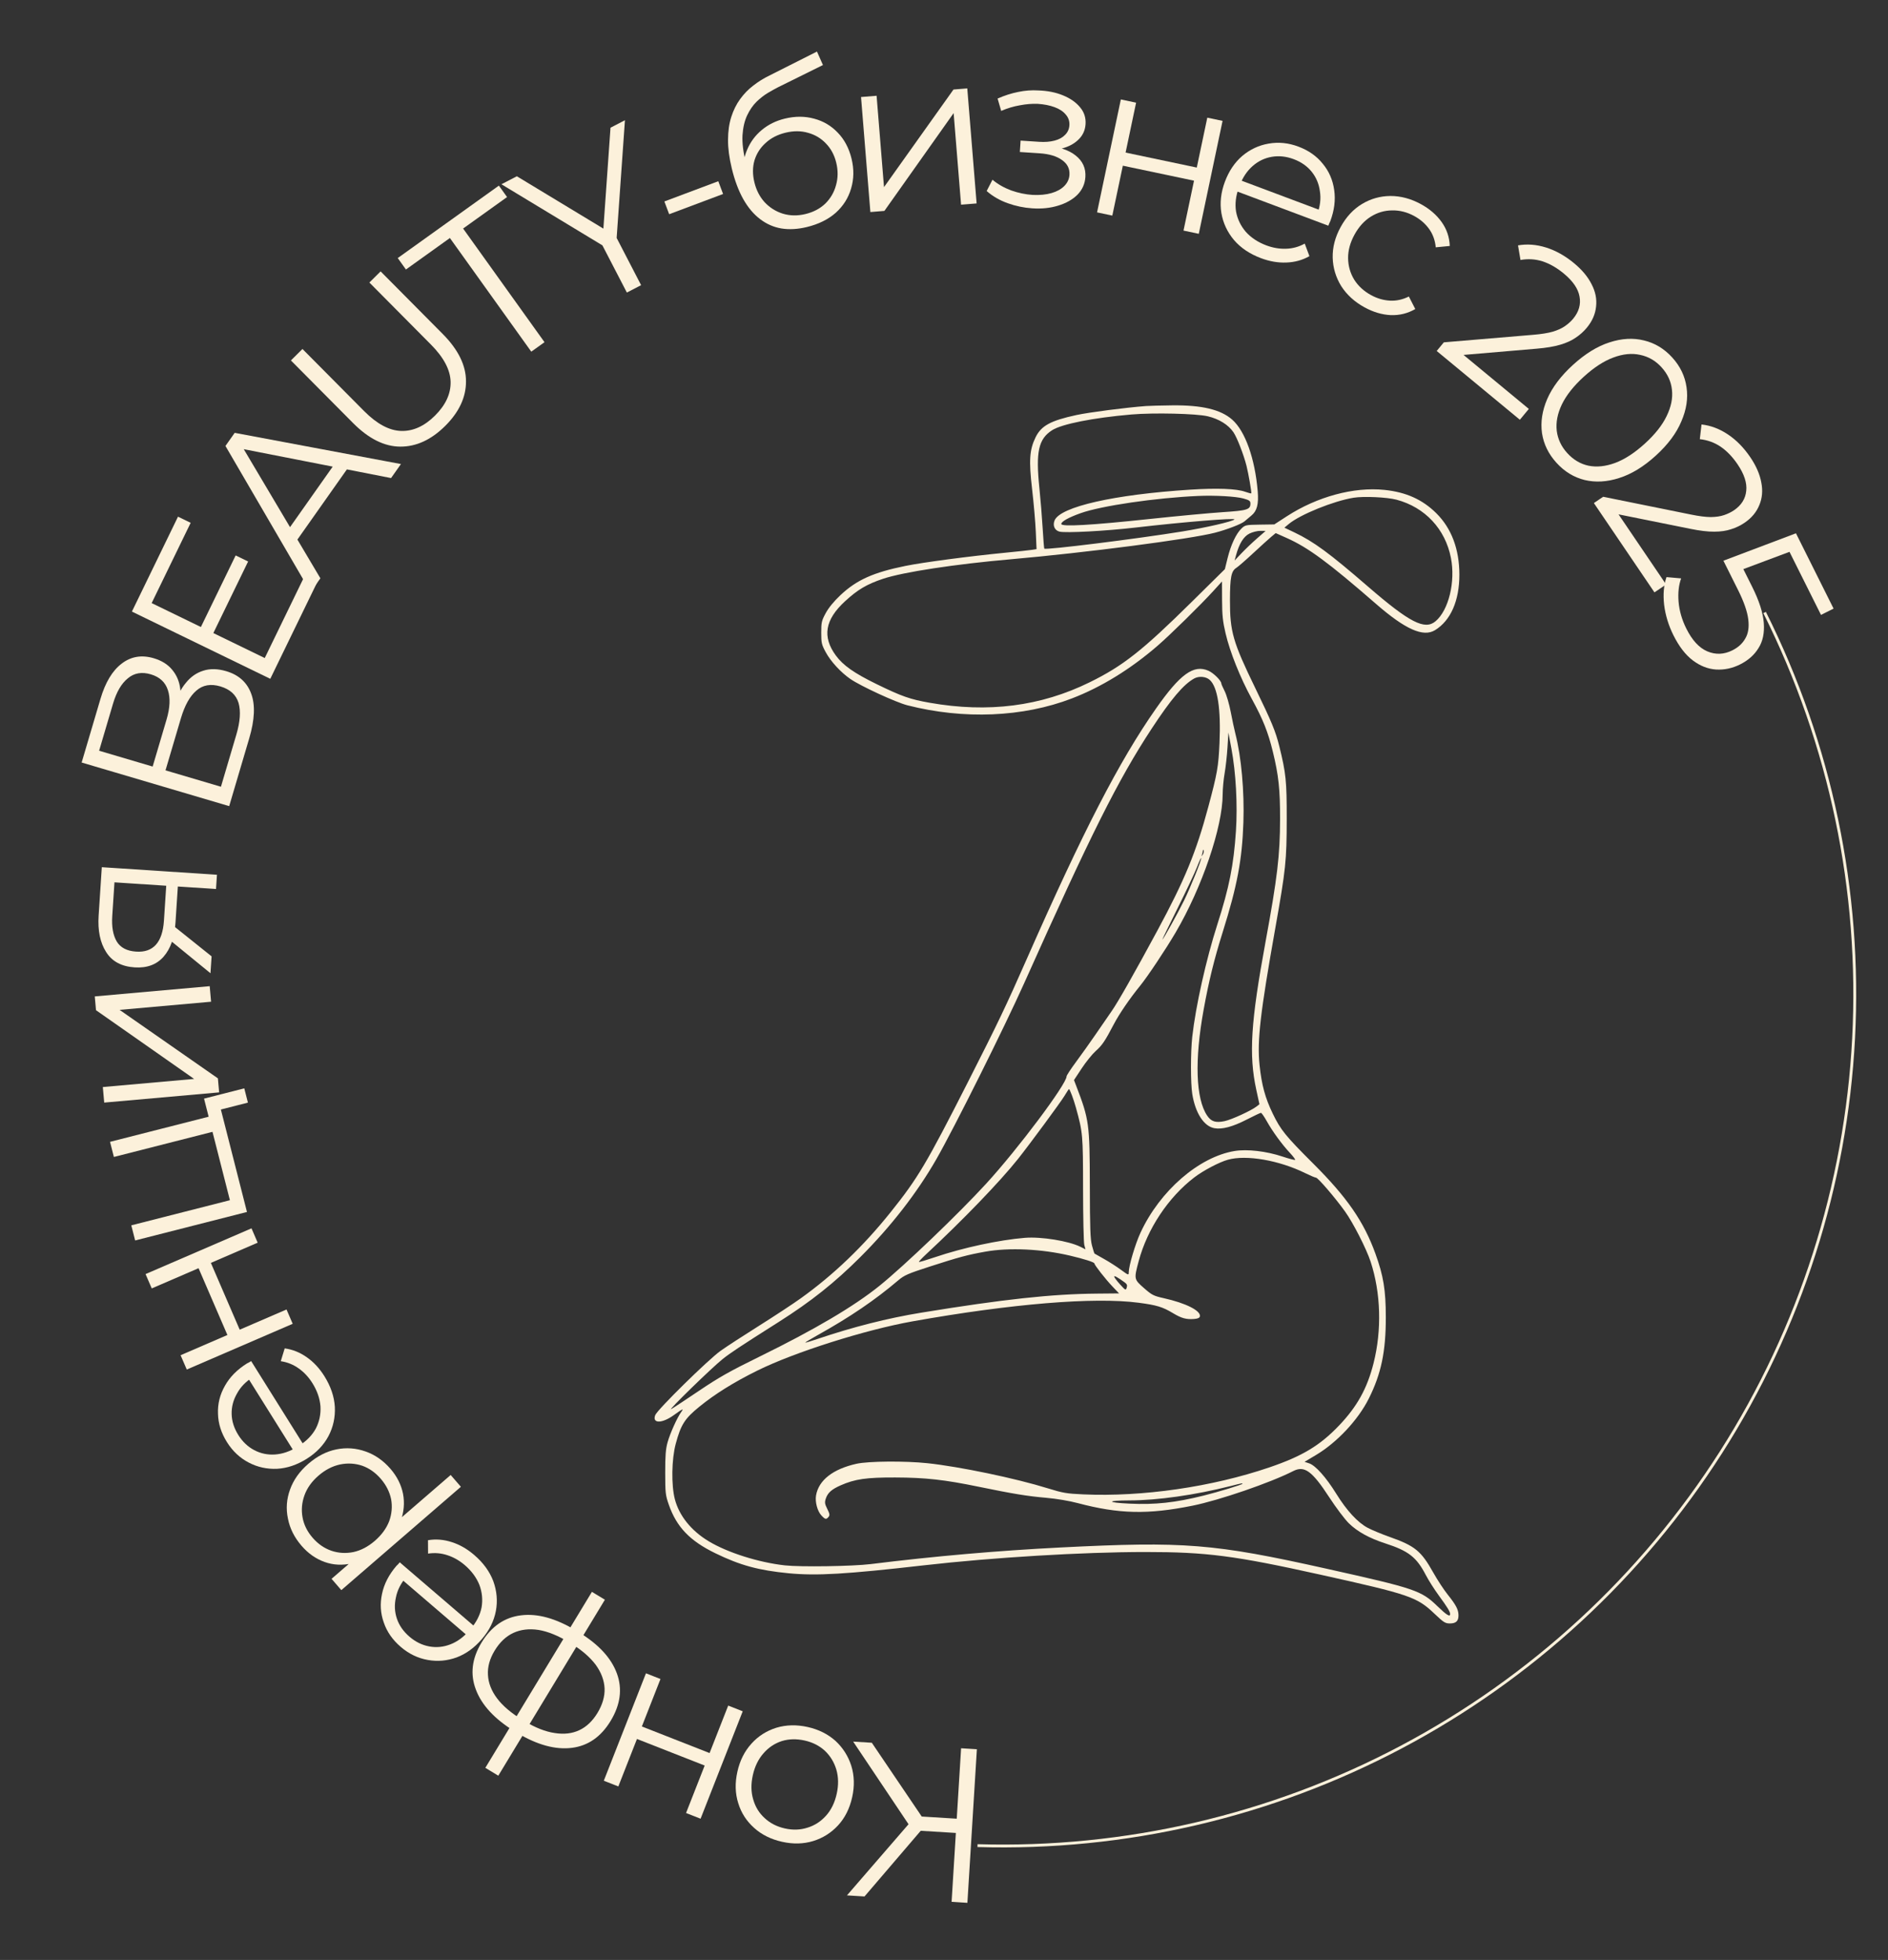 <svg width="158" height="164" viewBox="0 0 158 164" fill="none" xmlns="http://www.w3.org/2000/svg">
<rect x="0" y="0" width="158" height="164" fill="#333333" stroke="none"/>
<path fill-rule="evenodd" clip-rule="evenodd" d="M95.899 33.976C94.231 34.101 91.129 34.502 90.082 34.729C87.916 35.197 87.135 35.624 86.662 36.595C86.154 37.637 86.094 38.541 86.373 40.93C86.508 42.086 86.647 43.688 86.682 44.49L86.745 45.949L86.369 46.008C86.162 46.04 85.171 46.147 84.166 46.245C81.11 46.544 77.268 47.051 75.782 47.352C73.087 47.898 71.69 48.525 70.337 49.797C69.788 50.314 69.347 50.851 69.104 51.299C68.758 51.938 68.726 52.077 68.726 52.938C68.726 53.799 68.758 53.938 69.105 54.578C69.524 55.351 70.366 56.265 71.165 56.815C72.038 57.416 74.978 58.771 75.94 59.017C80.665 60.222 85.602 60.016 89.701 58.442C92.169 57.494 94.609 55.993 96.887 54.022C97.952 53.099 100.493 50.603 101.55 49.44L102.264 48.654L102.271 50.215C102.276 51.487 102.33 52.001 102.564 52.997C102.93 54.56 103.791 56.713 104.754 58.472C105.696 60.195 106.118 61.251 106.518 62.89C107.003 64.874 107.129 66.051 107.125 68.545C107.119 71.557 106.895 73.454 105.912 78.784C104.672 85.513 104.499 88.262 105.133 91.18L105.398 92.398L105.168 92.578C104.721 92.93 103.068 93.688 102.479 93.812C101.73 93.969 101.36 93.851 101.021 93.347C100.067 91.932 99.961 88.705 100.728 84.484C101.166 82.075 101.609 80.271 102.318 78.011C103.541 74.116 103.949 71.95 104.055 68.814C104.142 66.212 103.885 63.353 103.387 61.402C103.294 61.039 103.118 60.214 102.995 59.57C102.872 58.925 102.645 58.146 102.49 57.838C102.335 57.53 102.208 57.24 102.208 57.194C102.208 56.957 101.564 56.317 101.134 56.126C99.896 55.579 98.767 56.394 96.731 59.303C93.672 63.672 90.63 69.567 85.936 80.222C84.18 84.207 83.522 85.583 80.993 90.561C77.523 97.389 76.822 98.569 74.546 101.415C72.252 104.283 69.765 106.667 67.01 108.64C66.371 109.098 64.803 110.129 63.526 110.932C62.249 111.735 60.804 112.674 60.316 113.021C59.272 113.761 55.008 117.954 54.834 118.411C54.562 119.126 55.39 119.129 56.384 118.415C57.153 117.863 57.246 117.822 57.016 118.138C56.679 118.601 56.081 119.924 55.869 120.679C55.71 121.245 55.667 121.787 55.669 123.224C55.67 124.928 55.691 125.109 55.974 125.917C56.626 127.778 57.734 128.933 59.862 129.968C61.942 130.981 63.49 131.402 66.014 131.645C68.34 131.868 70.804 131.723 77.304 130.981C83.123 130.317 90.619 129.866 95.854 129.866C100.976 129.865 103.32 130.169 110.51 131.764C117.977 133.42 118.571 133.624 120.041 135.024C120.812 135.758 120.946 135.843 121.337 135.843C121.858 135.843 122.069 135.633 122.055 135.13C122.041 134.664 121.843 134.291 121.142 133.414C120.828 133.022 120.293 132.205 119.952 131.598C118.924 129.765 118.42 129.355 116.266 128.593C115.627 128.366 114.816 128.03 114.464 127.844C113.625 127.402 112.703 126.403 111.824 124.985C110.973 123.612 110.089 122.621 109.56 122.447L109.174 122.319L110.12 121.755C111.888 120.702 113.646 118.826 114.544 117.038C115.586 114.961 115.976 113.102 115.974 110.219C115.972 107.95 115.777 106.758 115.1 104.89C114.135 102.223 112.737 100.197 109.924 97.389C107.57 95.04 107.174 94.551 106.509 93.176C105.876 91.867 105.582 90.784 105.408 89.125C105.195 87.093 105.463 84.766 106.733 77.621C107.602 72.733 107.676 72.022 107.681 68.545C107.685 65.346 107.621 64.716 107.063 62.457C106.754 61.203 106.426 60.408 105.055 57.587C103.175 53.718 102.927 52.858 102.931 50.226C102.934 48.302 103.037 47.78 103.469 47.512C103.614 47.422 104.249 46.869 104.88 46.283C105.511 45.696 106.192 45.08 106.393 44.912L106.759 44.607L107.679 45.017C109.48 45.819 111.174 47.069 115.172 50.547C117.607 52.665 119.106 53.331 120.086 52.733C121.401 51.932 122.134 50.262 122.13 48.078C122.126 45.948 121.469 44.202 120.195 42.941C119.036 41.793 117.665 41.178 115.851 40.992C113.289 40.729 110.23 41.556 107.695 43.198L106.641 43.881L105.428 43.899C104.261 43.916 104.203 43.929 103.891 44.228C103.446 44.654 103.006 45.594 102.733 46.699L102.505 47.625L99.728 50.367C95.601 54.442 93.981 55.719 91.195 57.089C87.1 59.103 82.7 59.667 77.802 58.804C76.162 58.516 75.462 58.27 73.377 57.253C71.475 56.324 70.558 55.68 69.946 54.846C68.797 53.276 69.038 51.857 70.717 50.312C71.777 49.336 72.536 48.887 73.896 48.431C75.573 47.87 79.917 47.206 84.609 46.796C90.832 46.251 99.624 45.108 101.679 44.575C102.667 44.319 103.897 43.845 104.146 43.626C104.267 43.518 104.528 43.299 104.725 43.139C105.194 42.759 105.343 42.184 105.253 41.108C105.024 38.371 104.205 36.069 103.118 35.113C102.155 34.265 100.579 33.891 98.09 33.919C97.159 33.93 96.173 33.955 95.899 33.976ZM94.682 34.683C91.48 34.959 88.856 35.48 88.045 36C86.908 36.729 86.67 37.806 86.981 40.818C87.081 41.792 87.206 43.327 87.258 44.228C87.311 45.13 87.372 45.886 87.393 45.908C87.522 46.037 95.115 45.092 98.943 44.471C100.914 44.151 103.13 43.641 103.304 43.467C103.453 43.318 99.046 43.677 95.069 44.139C92.535 44.433 89.181 44.614 88.664 44.484C88.257 44.382 88.079 43.972 88.255 43.545C88.729 42.402 93.242 41.38 99.607 40.973C101.856 40.83 103.471 40.89 104.19 41.145C104.459 41.24 104.695 41.302 104.715 41.282C104.759 41.237 104.481 39.629 104.314 38.973C104.075 38.031 103.52 36.604 103.223 36.169C102.795 35.541 102.018 35.058 101.075 34.833C100.126 34.606 96.547 34.522 94.682 34.683ZM100.271 41.499C96.727 41.654 92.166 42.322 90.438 42.939C89.417 43.303 88.815 43.639 88.815 43.844C88.815 44.092 91.292 43.951 96.234 43.424C98.519 43.181 101.258 42.925 102.322 42.855C104.385 42.721 104.644 42.64 104.644 42.132C104.644 41.917 104.55 41.849 104.062 41.713C103.43 41.536 101.676 41.437 100.271 41.499ZM113.277 41.648C111.601 41.92 108.801 43.055 107.851 43.848L107.486 44.153L108.306 44.542C109.943 45.321 111.233 46.27 114.5 49.096C117.965 52.092 119.233 52.743 120.134 51.986C121.234 51.06 121.813 48.677 121.423 46.684C120.949 44.262 119.254 42.449 116.871 41.813C116.076 41.601 114.119 41.511 113.277 41.648ZM104.564 44.646C104.074 44.889 103.706 45.482 103.439 46.461L103.319 46.902L103.898 46.292C104.217 45.956 104.801 45.399 105.197 45.053L105.917 44.425L105.474 44.42C105.23 44.417 104.821 44.519 104.564 44.646ZM99.939 56.772C99.041 57.269 98.012 58.483 96.38 60.968C93.578 65.236 91.296 69.792 85.709 82.27C84.043 85.992 79.856 94.381 78.362 96.992C76.752 99.805 74.556 102.633 71.998 105.186C69.845 107.335 67.877 108.9 65.166 110.618C61.845 112.724 61.124 113.201 60.46 113.733C59.544 114.466 55.817 118.096 56.177 117.904C56.321 117.827 57.361 117.142 58.487 116.382C60.17 115.246 61.076 114.735 63.579 113.508C68.182 111.251 71.49 109.297 73.61 107.583C75.699 105.894 80.198 101.587 82.534 99.039C85.187 96.146 89.258 90.712 89.258 90.065C89.258 89.987 89.621 89.434 90.064 88.836C90.507 88.238 91.246 87.201 91.704 86.532C92.163 85.862 92.763 84.99 93.039 84.594C93.574 83.825 94.907 81.478 96.841 77.898C99.15 73.625 100.099 71.319 101.123 67.498C101.869 64.716 101.969 64.145 102.055 62.18C102.181 59.312 101.9 57.489 101.238 56.89C100.923 56.606 100.336 56.553 99.939 56.772ZM102.724 62.536C102.682 63.218 102.575 64.189 102.486 64.694C102.396 65.199 102.322 65.996 102.321 66.466C102.315 69.211 100.595 74.259 98.384 78.026C97.543 79.459 96.03 81.728 95.407 82.492C94.558 83.531 93.666 84.835 93.215 85.697C92.468 87.122 92.239 87.462 91.698 87.944C91.409 88.202 90.881 88.855 90.525 89.395L89.878 90.376L90.075 90.889C91.144 93.675 91.194 94.043 91.204 99.15C91.211 102.783 91.243 103.693 91.384 104.219C91.478 104.572 91.574 104.876 91.597 104.894C91.619 104.913 91.975 105.115 92.388 105.343C92.801 105.572 93.436 105.977 93.799 106.245C94.432 106.71 94.46 106.72 94.46 106.469C94.46 105.933 95.003 104.099 95.444 103.147C97.066 99.641 100.333 96.805 103.314 96.312C104.372 96.138 105.971 96.323 107.343 96.781C107.884 96.961 108.353 97.083 108.384 97.052C108.415 97.02 108.216 96.755 107.941 96.461C107.276 95.75 106.492 94.675 106.012 93.817C105.797 93.432 105.577 93.118 105.524 93.118C105.471 93.118 104.94 93.369 104.344 93.675C103.157 94.286 102.269 94.523 101.62 94.401C100.746 94.238 100.035 93.135 99.777 91.544C99.633 90.653 99.632 88.04 99.776 86.753C100.063 84.185 100.935 80.283 101.878 77.344C102.869 74.256 103.244 72.372 103.431 69.541C103.577 67.342 103.428 64.634 103.05 62.623L102.801 61.295L102.724 62.536ZM100.668 71.165C100.663 71.236 100.63 71.385 100.595 71.497C100.535 71.689 100.538 71.69 100.658 71.502C100.728 71.393 100.761 71.243 100.731 71.169C100.692 71.073 100.674 71.071 100.668 71.165ZM100.171 72.559C100.002 72.999 99.273 74.543 98.552 75.989C97.83 77.434 97.257 78.617 97.277 78.617C97.343 78.617 98.572 76.403 99.084 75.36C99.623 74.266 100.589 71.87 100.52 71.801C100.497 71.777 100.339 72.118 100.171 72.559ZM89.073 91.712C88.75 92.246 86.172 95.744 85.2 96.967C83.686 98.871 80.561 102.112 77.496 104.957C77.146 105.283 76.879 105.569 76.903 105.593C76.928 105.618 77.538 105.437 78.26 105.192C80.576 104.405 83.609 103.752 85.771 103.576C87.128 103.466 89.434 103.837 90.409 104.324L90.84 104.539L90.741 104.169C90.687 103.965 90.64 101.856 90.637 99.482C90.632 94.915 90.62 94.781 90.038 92.675C89.845 91.975 89.525 91.122 89.457 91.128C89.439 91.13 89.266 91.392 89.073 91.712ZM102.762 97.04C102.03 97.244 100.698 97.945 99.939 98.526C97.77 100.188 96.016 102.828 95.295 105.518C94.89 107.03 94.892 107.041 95.737 107.783C96.398 108.363 96.54 108.436 97.384 108.624C99.231 109.035 100.504 109.675 100.415 110.146C100.391 110.272 100.244 110.341 99.943 110.365C99.283 110.419 98.878 110.309 98.173 109.885C97.295 109.356 96.802 109.206 95.28 109.007C91.559 108.519 84.63 109.09 76.363 110.566C72.401 111.273 66.477 113.152 63.385 114.682C61.413 115.658 59.859 116.625 58.535 117.7C57.301 118.702 56.98 119.206 56.549 120.814C56.203 122.104 56.169 124.272 56.476 125.447C56.837 126.831 57.844 128.084 59.303 128.963C60.881 129.915 63.474 130.737 65.677 130.983C66.984 131.129 71.355 131.063 72.876 130.875C78.218 130.213 83.504 129.751 88.76 129.486C99.127 128.962 101.566 129.157 111.008 131.262C118.482 132.928 118.934 133.082 120.314 134.42C121.058 135.14 121.357 135.324 121.357 135.061C121.357 134.862 121.136 134.499 120.418 133.518C120.038 133.001 119.543 132.221 119.317 131.785C118.544 130.297 117.873 129.773 115.934 129.146C114.595 128.713 113.586 128.156 112.878 127.46C112.54 127.128 111.803 126.149 111.24 125.285C109.803 123.081 109.163 122.615 108.228 123.092C106.309 124.071 102.032 125.54 99.789 125.991C96.06 126.741 93.644 126.687 90.199 125.775C89.47 125.582 88.404 125.403 87.542 125.328C85.975 125.193 84.782 124.997 81.897 124.403C79.041 123.814 77.442 123.637 74.924 123.629C72.506 123.621 71.542 123.76 70.346 124.289C69.59 124.623 69.269 124.911 69.108 125.398C69.004 125.714 69.022 125.841 69.233 126.263C69.437 126.671 69.455 126.787 69.338 126.928C69.143 127.163 69.053 127.144 68.739 126.805C68.403 126.442 68.197 125.669 68.292 125.126C68.514 123.853 69.708 122.921 71.678 122.482C72.67 122.261 75.749 122.236 77.619 122.435C80.321 122.722 84.989 123.697 87.701 124.54C88.94 124.925 89.262 124.98 90.642 125.042C95.616 125.265 101.433 124.422 106.243 122.78C108.99 121.843 110.463 120.957 112.066 119.275C113.575 117.692 114.415 116.176 114.946 114.074C115.65 111.291 115.561 108.196 114.702 105.57C114.349 104.493 113.239 102.317 112.559 101.369C111.721 100.202 110.294 98.541 110.13 98.541C110.058 98.541 109.652 98.37 109.227 98.161C107.045 97.086 104.301 96.61 102.762 97.04ZM82.451 104.735C80.95 105.004 80.254 105.191 77.821 105.977C75.975 106.574 75.672 106.706 75.165 107.138C73.234 108.781 71.131 110.21 68.427 111.717C67.837 112.046 67.368 112.329 67.384 112.346C67.401 112.362 67.859 112.225 68.402 112.042C71.371 111.036 74.283 110.298 77.082 109.841C84.003 108.711 88.013 108.276 91.814 108.243L93.65 108.226L93.094 107.643C92.523 107.045 91.586 105.849 91.584 105.717C91.582 105.617 90.737 105.346 89.55 105.067C87.152 104.503 84.451 104.376 82.451 104.735ZM93.243 106.821C93.243 106.882 93.46 107.172 93.726 107.465C94.19 107.978 94.212 107.989 94.29 107.743C94.352 107.547 94.312 107.444 94.118 107.303C93.533 106.877 93.243 106.717 93.243 106.821ZM102.983 124.345C100.006 125.099 96.88 125.544 94.516 125.549C92.573 125.554 92.584 125.727 94.533 125.818C96.682 125.918 98.34 125.738 100.714 125.148C101.95 124.841 103.979 124.223 103.979 124.154C103.979 124.095 103.94 124.102 102.983 124.345Z" fill="#FCF1DB"/>
<path d="M81.802 154.552C94.152 154.919 106.386 152.075 117.309 146.299C128.231 140.522 137.468 132.011 144.116 121.597C150.765 111.182 154.598 99.221 155.24 86.882C155.882 74.543 153.312 62.248 147.781 51.2L147.568 51.306C153.081 62.318 155.643 74.572 155.003 86.87C154.362 99.168 150.542 111.089 143.916 121.469C137.29 131.849 128.084 140.332 117.198 146.089C106.312 151.846 94.118 154.68 81.809 154.314L81.802 154.552Z" fill="#FCF1DB"/>
<path d="M72.959 145.826L77.501 152.538L76.359 153.131L71.399 145.729L72.959 145.826ZM81.752 146.369L80.958 159.22L79.636 159.138L80.431 146.288L81.752 146.369ZM80.47 152.205L80.397 153.399L76.376 153.15L76.45 151.957L80.47 152.205ZM76.298 152.335L77.532 152.632L72.348 158.688L70.88 158.597L76.298 152.335Z" fill="#FCF1DB"/>
<path d="M67.591 144.508C68.501 144.711 69.276 145.097 69.915 145.666C70.54 146.245 70.982 146.94 71.241 147.751C71.498 148.575 71.522 149.453 71.314 150.387C71.103 151.332 70.709 152.118 70.13 152.743C69.551 153.367 68.858 153.803 68.049 154.051C67.24 154.298 66.375 154.319 65.454 154.114C64.52 153.906 63.739 153.518 63.112 152.952C62.472 152.382 62.029 151.693 61.782 150.884C61.523 150.073 61.498 149.195 61.709 148.249C61.917 147.315 62.311 146.53 62.893 145.893C63.459 145.266 64.154 144.824 64.978 144.567C65.799 144.323 66.67 144.303 67.591 144.508ZM67.34 145.639C66.657 145.488 66.02 145.503 65.426 145.685C64.831 145.879 64.322 146.218 63.9 146.702C63.464 147.195 63.164 147.807 63.002 148.537C62.836 149.279 62.848 149.96 63.037 150.58C63.213 151.197 63.532 151.714 63.992 152.13C64.449 152.558 65.013 152.847 65.683 152.996C66.353 153.146 66.987 153.123 67.582 152.929C68.176 152.747 68.689 152.416 69.123 151.934C69.557 151.453 69.856 150.841 70.021 150.099C70.184 149.369 70.172 148.688 69.986 148.056C69.797 147.436 69.474 146.912 69.017 146.484C68.557 146.067 67.998 145.786 67.34 145.639Z" fill="#FCF1DB"/>
<path d="M62.156 143.193L58.629 152.182L57.413 151.705L58.972 147.733L53.305 145.509L51.746 149.481L50.53 149.004L54.058 140.015L55.273 140.492L53.715 144.464L59.382 146.688L60.941 142.716L62.156 143.193Z" fill="#FCF1DB"/>
<path d="M48.216 136.443C48.216 136.443 48.237 136.455 48.279 136.481C48.321 136.506 48.362 136.532 48.404 136.557C48.436 136.576 48.462 136.592 48.483 136.605C50.113 137.606 51.162 138.75 51.629 140.037C52.097 141.324 51.921 142.644 51.102 143.997C50.295 145.329 49.216 146.08 47.865 146.251C46.498 146.426 44.977 146.014 43.303 145.015C43.292 145.008 43.272 144.996 43.24 144.976C43.198 144.951 43.161 144.929 43.13 144.91C43.099 144.891 43.078 144.878 43.067 144.872C41.395 143.845 40.315 142.681 39.826 141.382C39.331 140.093 39.487 138.782 40.294 137.45C41.12 136.087 42.227 135.324 43.616 135.162C44.994 134.993 46.527 135.42 48.216 136.443ZM47.641 137.428C46.707 136.862 45.85 136.515 45.068 136.385C44.28 136.266 43.577 136.35 42.96 136.635C42.342 136.921 41.821 137.415 41.395 138.117C40.982 138.799 40.795 139.474 40.835 140.143C40.868 140.823 41.123 141.479 41.599 142.112C42.076 142.745 42.781 143.344 43.715 143.909C43.725 143.915 43.757 143.935 43.809 143.966C43.851 143.992 43.877 144.008 43.888 144.014C44.8 144.567 45.645 144.899 46.423 145.012C47.194 145.135 47.88 145.056 48.48 144.775C49.081 144.493 49.588 144.012 50.001 143.33C50.42 142.638 50.618 141.955 50.596 141.282C50.563 140.603 50.316 139.944 49.857 139.307C49.39 138.681 48.709 138.089 47.814 137.532C47.793 137.52 47.761 137.501 47.719 137.475C47.677 137.45 47.651 137.434 47.641 137.428ZM50.621 133.857L41.701 148.582L40.616 147.924L49.535 133.199L50.621 133.857Z" fill="#FCF1DB"/>
<path d="M39.68 130.109C40.443 130.763 40.977 131.496 41.283 132.308C41.58 133.129 41.653 133.958 41.499 134.796C41.338 135.643 40.946 136.429 40.323 137.155C39.7 137.881 38.996 138.392 38.21 138.686C37.414 138.973 36.611 139.044 35.8 138.897C34.971 138.752 34.217 138.387 33.538 137.805C32.849 137.214 32.375 136.533 32.116 135.761C31.84 134.991 31.792 134.19 31.972 133.359C32.144 132.537 32.545 131.759 33.176 131.024C33.216 130.977 33.264 130.93 33.322 130.882C33.361 130.835 33.405 130.784 33.453 130.728L39.833 136.201L39.198 136.941L33.349 131.923L33.991 131.966C33.536 132.496 33.249 133.066 33.131 133.675C32.995 134.285 33.023 134.874 33.214 135.442C33.405 136.01 33.757 136.514 34.269 136.953C34.771 137.384 35.322 137.655 35.922 137.766C36.522 137.876 37.113 137.818 37.696 137.591C38.278 137.364 38.801 136.98 39.264 136.441L39.396 136.287C39.875 135.729 40.177 135.132 40.302 134.496C40.41 133.862 40.349 133.236 40.12 132.619C39.873 132.003 39.465 131.451 38.898 130.964C38.451 130.581 37.969 130.305 37.452 130.136C36.925 129.959 36.382 129.913 35.824 129.999L35.816 128.878C36.477 128.767 37.142 128.82 37.811 129.039C38.471 129.249 39.094 129.606 39.68 130.109Z" fill="#FCF1DB"/>
<path d="M32.681 122.91C33.226 123.541 33.575 124.236 33.728 124.995C33.873 125.761 33.803 126.534 33.52 127.314C33.22 128.092 32.671 128.825 31.874 129.515C31.076 130.204 30.275 130.637 29.471 130.813C28.658 130.998 27.887 130.959 27.158 130.697C26.43 130.435 25.789 129.984 25.236 129.344C24.634 128.649 24.255 127.891 24.097 127.071C23.922 126.249 23.981 125.437 24.275 124.632C24.559 123.836 25.067 123.121 25.8 122.487C26.542 121.846 27.328 121.442 28.157 121.277C28.986 121.111 29.799 121.17 30.596 121.454C31.384 121.729 32.079 122.214 32.681 122.91ZM38.57 124.408L28.564 133.055L27.747 132.109L29.945 130.209L31.491 129.044L32.845 127.63L37.716 123.42L38.57 124.408ZM31.864 123.737C31.415 123.218 30.898 122.854 30.313 122.646C29.719 122.447 29.105 122.411 28.47 122.538C27.825 122.674 27.22 122.986 26.654 123.475C26.088 123.964 25.696 124.514 25.478 125.124C25.259 125.734 25.206 126.347 25.318 126.964C25.429 127.581 25.709 128.149 26.159 128.668C26.608 129.188 27.133 129.552 27.735 129.761C28.329 129.961 28.944 129.997 29.579 129.869C30.206 129.732 30.803 129.419 31.369 128.93C31.934 128.441 32.335 127.892 32.571 127.284C32.789 126.674 32.842 126.06 32.731 125.443C32.602 124.826 32.313 124.257 31.864 123.737Z" fill="#FCF1DB"/>
<path d="M27.147 115.152C27.68 116.004 27.972 116.863 28.022 117.729C28.062 118.601 27.884 119.414 27.488 120.168C27.082 120.929 26.473 121.563 25.663 122.07C24.852 122.578 24.027 122.855 23.189 122.902C22.344 122.939 21.556 122.767 20.826 122.386C20.078 122 19.467 121.428 18.992 120.669C18.51 119.9 18.261 119.109 18.243 118.295C18.209 117.478 18.401 116.699 18.821 115.959C19.23 115.226 19.845 114.602 20.666 114.088C20.718 114.056 20.778 114.025 20.847 113.996C20.899 113.964 20.956 113.928 21.018 113.889L25.478 121.014L24.652 121.531L20.563 114.999L21.164 115.23C20.571 115.601 20.128 116.06 19.833 116.606C19.521 117.148 19.372 117.719 19.386 118.318C19.399 118.917 19.585 119.502 19.943 120.074C20.294 120.635 20.74 121.058 21.279 121.342C21.819 121.626 22.401 121.747 23.024 121.704C23.648 121.66 24.262 121.45 24.864 121.073L25.036 120.965C25.659 120.575 26.126 120.095 26.435 119.525C26.727 118.952 26.855 118.336 26.819 117.679C26.767 117.017 26.542 116.369 26.145 115.735C25.833 115.237 25.455 114.829 25.012 114.514C24.562 114.188 24.057 113.983 23.498 113.899L23.825 112.826C24.489 112.917 25.108 113.166 25.682 113.574C26.249 113.971 26.737 114.497 27.147 115.152Z" fill="#FCF1DB"/>
<path d="M24.495 110.77L15.63 114.597L15.113 113.399L19.03 111.707L16.617 106.118L12.699 107.809L12.181 106.61L21.047 102.782L21.564 103.981L17.647 105.673L20.06 111.262L23.978 109.571L24.495 110.77Z" fill="#FCF1DB"/>
<path d="M20.668 101.412L11.31 103.796L10.988 102.531L19.24 100.428L17.783 94.707L9.531 96.809L9.208 95.544L18.566 93.16L20.668 101.412ZM20.747 92.263L18.377 92.867L18.402 92.518L18.888 94.426L17.783 94.707L17.075 91.927L20.443 91.068L20.747 92.263Z" fill="#FCF1DB"/>
<path d="M18.339 91.405L8.721 92.26L8.605 90.959L16.245 90.28L8.034 84.529L7.931 83.375L17.549 82.519L17.665 83.82L10.007 84.501L18.235 90.232L18.339 91.405Z" fill="#FCF1DB"/>
<path d="M18.077 74.389L14.608 74.161L14.899 73.941L14.685 77.207C14.604 78.443 14.271 79.392 13.687 80.054C13.103 80.716 12.297 81.014 11.269 80.946C10.168 80.874 9.373 80.447 8.883 79.665C8.382 78.882 8.172 77.867 8.254 76.619L8.52 72.563L18.156 73.196L18.077 74.389ZM17.614 81.437L14.081 78.55L14.17 77.192L17.707 80.023L17.614 81.437ZM14.223 74.136L9.194 73.805L9.595 73.592L9.394 76.657C9.335 77.55 9.461 78.259 9.771 78.783C10.081 79.295 10.622 79.576 11.393 79.627C12.824 79.721 13.6 78.857 13.72 77.034L13.927 73.877L14.223 74.136Z" fill="#FCF1DB"/>
<path d="M19.18 67.454L6.833 63.805L8.408 58.478C8.814 57.102 9.405 56.12 10.18 55.531C10.959 54.93 11.854 54.779 12.865 55.078C13.535 55.276 14.053 55.601 14.418 56.054C14.786 56.496 15.008 57.021 15.083 57.632C15.162 58.23 15.107 58.847 14.919 59.482L14.585 59.057C14.818 58.27 15.141 57.63 15.555 57.138C15.96 56.632 16.451 56.291 17.027 56.116C17.591 55.937 18.226 55.952 18.931 56.161C19.978 56.47 20.675 57.098 21.021 58.044C21.372 58.979 21.318 60.222 20.859 61.775L19.18 67.454ZM18.49 65.831L19.778 61.474C20.097 60.392 20.16 59.51 19.966 58.826C19.76 58.138 19.251 57.675 18.44 57.435C17.64 57.199 16.973 57.315 16.438 57.783C15.892 58.248 15.459 59.022 15.139 60.103L13.809 64.601L12.733 64.283L13.938 60.209C14.23 59.221 14.267 58.401 14.051 57.749C13.838 57.085 13.361 56.644 12.62 56.425C11.868 56.202 11.227 56.313 10.7 56.758C10.164 57.188 9.749 57.897 9.457 58.885L8.295 62.818L18.49 65.831Z" fill="#FCF1DB"/>
<path d="M16.747 52.598L19.721 46.477L20.764 46.983L17.79 53.104L16.747 52.598ZM22.155 55.062L25.539 48.097L26.598 48.611L22.619 56.8L11.039 51.174L14.897 43.233L15.956 43.747L12.692 50.464L22.155 55.062Z" fill="#FCF1DB"/>
<path d="M25.996 49.546L18.867 37.316L19.641 36.218L33.554 38.829L32.727 40.002L19.736 37.456L20.054 37.005L26.812 48.389L25.996 49.546ZM24.521 45.67L23.852 44.703L28.167 38.586L29.302 38.891L24.521 45.67Z" fill="#FCF1DB"/>
<path d="M37.254 35.643C36.088 36.8 34.837 37.377 33.502 37.372C32.167 37.367 30.847 36.708 29.542 35.394L24.346 30.16L25.312 29.201L30.47 34.396C31.541 35.475 32.575 36.029 33.572 36.059C34.569 36.088 35.511 35.663 36.399 34.781C37.295 33.892 37.732 32.948 37.71 31.951C37.687 30.954 37.14 29.916 36.069 28.837L30.912 23.641L31.852 22.708L37.048 27.943C38.352 29.257 39.002 30.581 38.997 31.916C39.001 33.243 38.42 34.485 37.254 35.643Z" fill="#FCF1DB"/>
<path d="M44.461 29.426L37.65 19.916L33.971 22.551L33.286 21.594L41.749 15.532L42.434 16.489L38.756 19.123L45.568 28.633L44.461 29.426Z" fill="#FCF1DB"/>
<path d="M52.46 24.479L50.259 20.233L50.926 20.84L41.963 15.418L43.253 14.749L51.129 19.513L50.443 19.868L51.091 10.686L52.299 10.06L51.563 20.51L51.452 19.615L53.652 23.861L52.46 24.479Z" fill="#FCF1DB"/>
<path d="M56 17.925L55.6 16.857L60.111 15.164L60.512 16.232L56 17.925Z" fill="#FCF1DB"/>
<path d="M67.522 18.998C66.76 19.183 66.05 19.223 65.393 19.117C64.749 19.009 64.156 18.749 63.614 18.338C63.073 17.927 62.604 17.372 62.207 16.673C61.808 15.962 61.487 15.107 61.244 14.106C61.027 13.212 60.921 12.411 60.926 11.704C60.928 10.984 61.019 10.344 61.198 9.783C61.377 9.222 61.623 8.727 61.935 8.298C62.257 7.854 62.625 7.474 63.041 7.159C63.465 6.829 63.915 6.549 64.389 6.321L68.369 4.314L68.87 5.442L65.118 7.298C64.883 7.419 64.599 7.576 64.268 7.77C63.948 7.961 63.63 8.208 63.312 8.513C63.007 8.814 62.745 9.193 62.528 9.649C62.311 10.106 62.181 10.661 62.137 11.315C62.103 11.954 62.195 12.72 62.411 13.614C62.458 13.805 62.501 13.958 62.542 14.075C62.58 14.179 62.621 14.295 62.665 14.423C62.717 14.537 62.779 14.711 62.848 14.947L62.181 14.616C62.136 13.858 62.251 13.161 62.526 12.527C62.798 11.88 63.202 11.334 63.737 10.889C64.282 10.429 64.93 10.107 65.68 9.925C66.55 9.714 67.371 9.717 68.143 9.933C68.912 10.138 69.567 10.528 70.111 11.102C70.666 11.674 71.05 12.401 71.264 13.283C71.475 14.153 71.462 14.982 71.225 15.772C70.999 16.558 70.571 17.237 69.939 17.806C69.305 18.364 68.499 18.761 67.522 18.998ZM67.409 17.909C68.077 17.747 68.63 17.455 69.07 17.033C69.508 16.599 69.806 16.085 69.964 15.491C70.135 14.895 70.141 14.268 69.982 13.613C69.826 12.97 69.538 12.434 69.119 12.006C68.711 11.575 68.217 11.278 67.635 11.117C67.05 10.943 66.418 10.939 65.739 11.103C65.072 11.265 64.516 11.551 64.073 11.962C63.628 12.36 63.316 12.846 63.14 13.418C62.975 13.988 62.973 14.601 63.132 15.256C63.291 15.912 63.577 16.467 63.99 16.922C64.415 17.374 64.921 17.693 65.509 17.878C66.109 18.061 66.742 18.071 67.409 17.909Z" fill="#FCF1DB"/>
<path d="M72.838 17.743L72.057 8.119L73.359 8.013L73.979 15.658L79.794 7.491L80.948 7.397L81.73 17.022L80.428 17.127L79.806 9.464L74.012 17.648L72.838 17.743Z" fill="#FCF1DB"/>
<path d="M86.384 17.432C85.686 17.387 85.001 17.243 84.329 17.003C83.657 16.762 83.071 16.422 82.571 15.984L83.057 15.039C83.5 15.412 84.021 15.71 84.621 15.934C85.221 16.146 85.821 16.271 86.421 16.31C87.021 16.337 87.547 16.286 87.998 16.156C88.448 16.026 88.806 15.828 89.069 15.563C89.332 15.297 89.475 14.987 89.499 14.632C89.532 14.118 89.326 13.706 88.879 13.394C88.434 13.069 87.807 12.881 87 12.828L85.348 12.719L85.41 11.765L86.971 11.867C87.448 11.899 87.874 11.865 88.249 11.767C88.624 11.669 88.917 11.51 89.128 11.29C89.351 11.072 89.474 10.803 89.494 10.485C89.517 10.142 89.414 9.841 89.185 9.58C88.969 9.32 88.657 9.115 88.249 8.965C87.841 8.816 87.374 8.724 86.847 8.689C86.37 8.67 85.869 8.711 85.346 8.812C84.825 8.9 84.304 9.056 83.786 9.28L83.485 8.247C84.067 7.99 84.638 7.807 85.198 7.696C85.772 7.574 86.34 7.531 86.903 7.568C87.675 7.594 88.36 7.732 88.959 7.98C89.569 8.229 90.045 8.561 90.386 8.977C90.728 9.38 90.882 9.851 90.846 10.389C90.815 10.867 90.641 11.273 90.324 11.608C90.007 11.944 89.597 12.194 89.095 12.357C88.593 12.521 88.029 12.582 87.406 12.541L87.484 12.196C88.585 12.268 89.427 12.539 90.011 13.007C90.607 13.476 90.88 14.078 90.832 14.812C90.794 15.387 90.572 15.883 90.163 16.298C89.756 16.701 89.22 17.004 88.555 17.206C87.903 17.409 87.179 17.485 86.384 17.432Z" fill="#FCF1DB"/>
<path d="M91.809 17.771L93.799 8.322L95.076 8.591L94.197 12.767L100.154 14.021L101.034 9.846L102.312 10.115L100.322 19.564L99.044 19.295L99.923 15.119L93.966 13.864L93.086 18.04L91.809 17.771Z" fill="#FCF1DB"/>
<path d="M105.53 21.604C104.588 21.25 103.835 20.745 103.27 20.087C102.709 19.419 102.356 18.664 102.213 17.825C102.074 16.974 102.172 16.101 102.508 15.205C102.844 14.309 103.331 13.588 103.968 13.042C104.617 12.499 105.348 12.158 106.16 12.018C106.988 11.87 107.821 11.953 108.659 12.268C109.509 12.586 110.188 13.064 110.696 13.7C111.219 14.328 111.539 15.064 111.655 15.906C111.776 16.737 111.666 17.606 111.325 18.513C111.304 18.571 111.274 18.632 111.237 18.696C111.216 18.754 111.192 18.817 111.166 18.886L103.296 15.933L103.639 15.02L110.854 17.727L110.236 17.908C110.482 17.254 110.556 16.62 110.458 16.007C110.377 15.387 110.149 14.843 109.774 14.376C109.4 13.908 108.897 13.555 108.265 13.318C107.645 13.086 107.035 13.02 106.433 13.122C105.832 13.224 105.297 13.481 104.827 13.895C104.358 14.308 103.998 14.847 103.748 15.513L103.677 15.703C103.419 16.391 103.34 17.056 103.44 17.696C103.556 18.329 103.828 18.896 104.256 19.397C104.699 19.89 105.271 20.269 105.971 20.532C106.522 20.738 107.07 20.832 107.614 20.814C108.169 20.8 108.694 20.656 109.189 20.384L109.581 21.434C108.998 21.766 108.355 21.943 107.652 21.968C106.96 21.996 106.253 21.875 105.53 21.604Z" fill="#FCF1DB"/>
<path d="M114.198 25.72C113.359 25.261 112.706 24.666 112.239 23.936C111.788 23.2 111.551 22.407 111.528 21.555C111.51 20.693 111.731 19.843 112.19 19.003C112.654 18.153 113.251 17.509 113.981 17.069C114.71 16.63 115.503 16.406 116.36 16.399C117.227 16.398 118.08 16.627 118.919 17.086C119.64 17.48 120.214 17.976 120.642 18.573C121.07 19.171 121.298 19.84 121.326 20.582L120.153 20.695C120.097 20.106 119.911 19.592 119.592 19.152C119.273 18.712 118.861 18.354 118.356 18.078C117.753 17.748 117.133 17.591 116.496 17.606C115.865 17.61 115.274 17.783 114.724 18.125C114.174 18.467 113.716 18.972 113.351 19.639C112.987 20.306 112.809 20.963 112.818 21.611C112.827 22.259 112.997 22.855 113.328 23.399C113.665 23.933 114.135 24.365 114.738 24.694C115.243 24.971 115.767 25.124 116.309 25.155C116.851 25.186 117.382 25.071 117.902 24.811L118.44 25.859C117.806 26.226 117.12 26.395 116.38 26.368C115.646 26.33 114.919 26.114 114.198 25.72Z" fill="#FCF1DB"/>
<path d="M120.232 29.368L120.83 28.645L128.295 28.016C128.978 27.96 129.527 27.873 129.942 27.755C130.366 27.628 130.712 27.469 130.981 27.278C131.251 27.087 131.475 26.883 131.655 26.666C132.132 26.089 132.308 25.471 132.185 24.812C132.071 24.161 131.631 23.519 130.866 22.886C130.28 22.402 129.686 22.062 129.084 21.867C128.491 21.679 127.878 21.641 127.244 21.754L127.037 20.532C127.799 20.399 128.584 20.459 129.392 20.714C130.2 20.968 130.978 21.404 131.724 22.021C132.395 22.576 132.886 23.165 133.198 23.789C133.518 24.403 133.642 25.023 133.57 25.648C133.508 26.281 133.251 26.871 132.798 27.419C132.532 27.741 132.223 28.018 131.871 28.252C131.528 28.493 131.094 28.691 130.568 28.846C130.06 28.998 129.404 29.108 128.601 29.176L121.745 29.761L121.79 29.129L127.942 34.216L127.192 35.123L120.232 29.368Z" fill="#FCF1DB"/>
<path d="M130.256 38.725C129.588 37.99 129.184 37.164 129.045 36.246C128.915 35.32 129.06 34.367 129.48 33.389C129.908 32.402 130.63 31.447 131.646 30.523C132.662 29.599 133.677 28.974 134.69 28.649C135.713 28.315 136.675 28.261 137.576 28.486C138.485 28.702 139.275 29.178 139.943 29.913C140.611 30.647 141.01 31.478 141.14 32.404C141.279 33.322 141.134 34.274 140.706 35.261C140.294 36.248 139.581 37.204 138.565 38.128C137.549 39.052 136.526 39.677 135.495 40.001C134.481 40.327 133.519 40.381 132.61 40.164C131.709 39.94 130.924 39.46 130.256 38.725ZM131.154 37.908C131.665 38.471 132.261 38.824 132.94 38.969C133.627 39.106 134.369 39.028 135.164 38.736C135.968 38.435 136.796 37.897 137.649 37.121C138.502 36.346 139.111 35.576 139.477 34.812C139.852 34.04 139.999 33.309 139.919 32.62C139.848 31.922 139.557 31.292 139.045 30.73C138.55 30.185 137.954 29.84 137.258 29.695C136.571 29.541 135.825 29.614 135.021 29.914C134.226 30.206 133.402 30.741 132.55 31.516C131.697 32.292 131.083 33.066 130.708 33.838C130.342 34.602 130.199 35.337 130.278 36.044C130.367 36.742 130.659 37.364 131.154 37.908Z" fill="#FCF1DB"/>
<path d="M133.386 42.094L134.163 41.567L141.505 43.054C142.176 43.192 142.728 43.262 143.16 43.266C143.602 43.262 143.979 43.206 144.291 43.098C144.603 42.99 144.876 42.857 145.109 42.699C145.728 42.279 146.071 41.736 146.137 41.069C146.21 40.412 145.968 39.672 145.41 38.85C144.983 38.221 144.508 37.728 143.985 37.372C143.469 37.026 142.891 36.818 142.251 36.748L142.394 35.518C143.163 35.603 143.9 35.881 144.604 36.352C145.309 36.822 145.933 37.459 146.477 38.26C146.965 38.981 147.272 39.684 147.396 40.37C147.531 41.049 147.477 41.679 147.233 42.259C146.996 42.849 146.583 43.344 145.995 43.743C145.65 43.977 145.276 44.157 144.872 44.282C144.475 44.418 144.003 44.487 143.455 44.488C142.925 44.492 142.264 44.414 141.474 44.253L134.729 42.894L134.949 42.301L139.43 48.907L138.456 49.568L133.386 42.094Z" fill="#FCF1DB"/>
<path d="M140.046 53.16C139.635 52.337 139.375 51.487 139.265 50.61C139.167 49.727 139.233 48.953 139.463 48.29L140.689 48.397C140.486 48.951 140.414 49.604 140.474 50.355C140.54 51.117 140.756 51.866 141.124 52.601C141.611 53.577 142.195 54.21 142.875 54.501C143.571 54.797 144.271 54.77 144.973 54.419C145.466 54.173 145.828 53.841 146.059 53.424C146.306 53.013 146.388 52.479 146.306 51.821C146.224 51.162 145.939 50.345 145.451 49.369L144.226 46.918L150.297 44.624L153.446 50.926L152.393 51.452L149.482 45.627L150.362 45.949L145.27 47.855L145.559 46.951L146.636 49.106C147.217 50.269 147.54 51.272 147.605 52.117C147.671 52.961 147.523 53.666 147.161 54.231C146.815 54.801 146.302 55.256 145.622 55.596C144.975 55.919 144.306 56.062 143.615 56.023C142.935 55.979 142.288 55.727 141.674 55.266C141.06 54.805 140.517 54.103 140.046 53.16Z" fill="#FCF1DB"/>
</svg>
